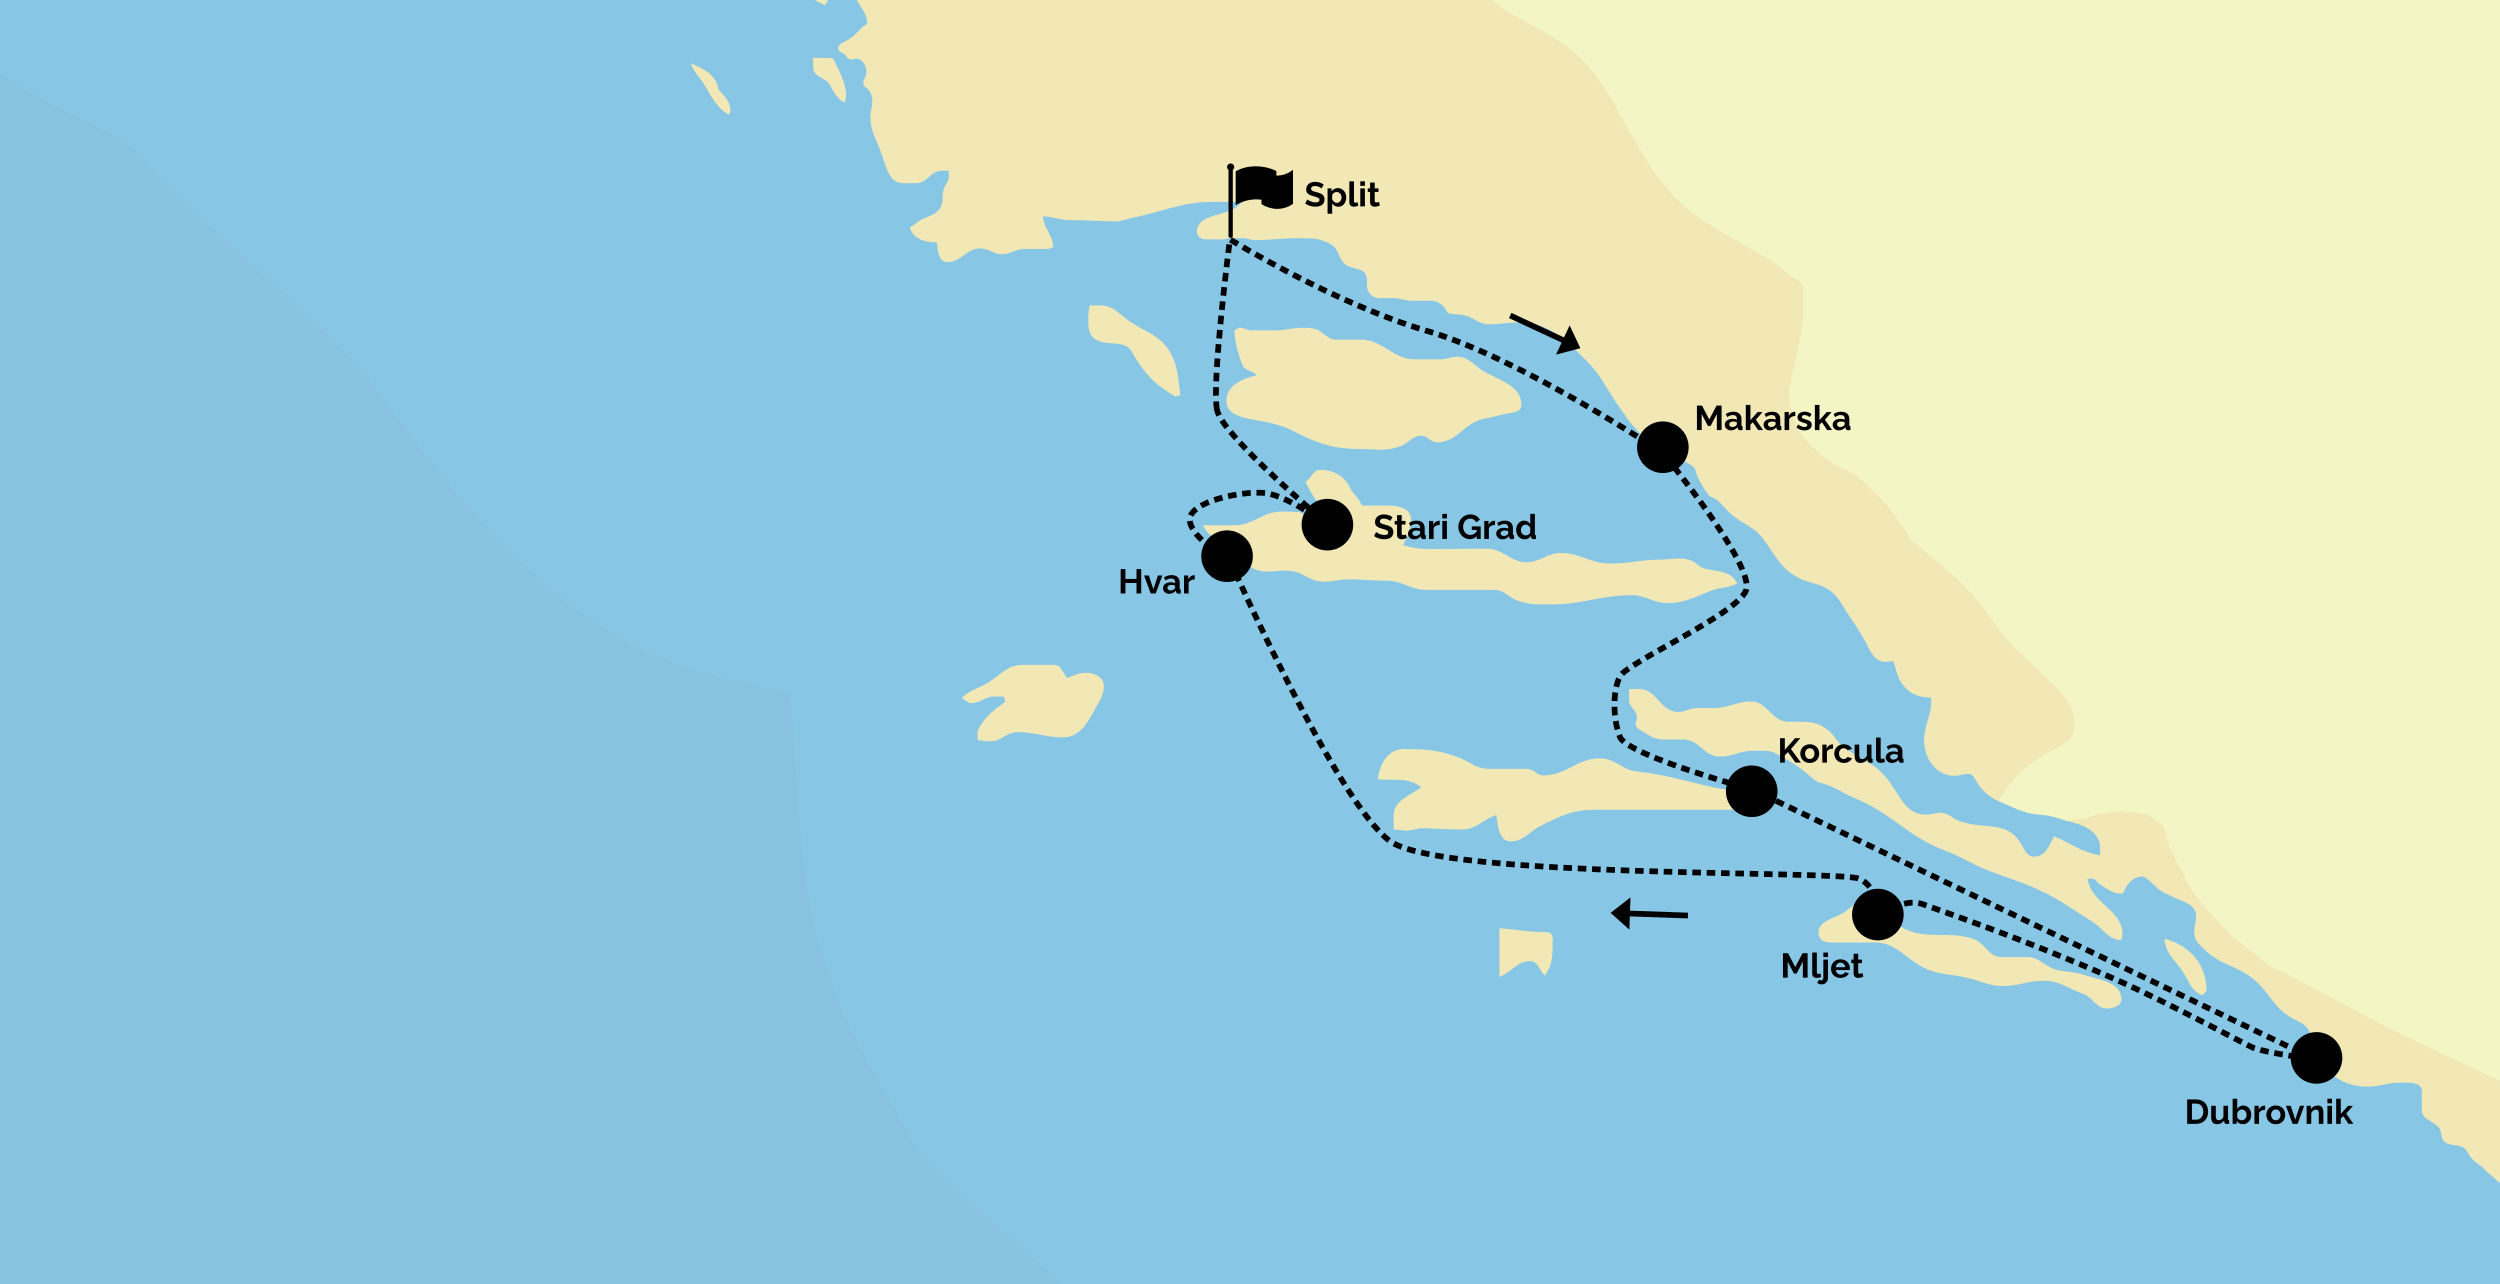<?xml version="1.0" encoding="utf-8"?>
<svg xmlns="http://www.w3.org/2000/svg" width="872" height="448" viewBox="0 0 872 448" fill="none">
<rect x="0" y="0" width="872" height="448" fill="#808080" stroke="none"/>
<g clip-path="url(#clip0)">
<rect width="872" height="448" fill="white"/>
<path d="M-388 -301H873V517H-388V-301Z" fill="#87C7E5"/>
<path opacity="0.3" d="M320.148 402.078C315.157 391.697 308.985 381.907 303.337 371.789C294.735 356.415 287.709 339.464 283.9 322.184C278.121 295.772 278.121 268.703 275.692 241.962C268.797 240.057 261.639 238.677 254.678 237.034C240.954 233.815 227.361 229.019 215.147 221.857C201.489 213.907 189.012 203.395 177.783 192.291C159.725 174.355 144.621 153.724 129.255 133.422C116.45 117.457 101.084 103.922 85.85 90.322C77.838 83.226 69.893 76.064 62.341 68.508C56.562 62.792 51.375 56.419 45.465 50.835C36.928 45.25 27.538 41.111 18.41 36.446C5.146 29.679 -8.25 21.006 -17.706 9.377C-21.778 4.318 -26.374 -1.07 -29.526 -6.917C-33.007 -13.422 -35.633 -20.452 -38.194 -27.416C-40.69 -34.118 -42.594 -41.017 -44.236 -47.981C-47.191 -60.268 -49.489 -72.685 -53.626 -84.577C-55.333 -87.994 -57.238 -91.345 -59.405 -94.564C-68.467 -105.011 -79.105 -114.012 -89.02 -123.67C-94.668 -129.123 -100.052 -134.839 -104.912 -141.015C-110.756 -148.44 -115.944 -156.258 -121.394 -163.88C-129.208 -173.144 -138.007 -181.422 -146.15 -190.292C-159.94 -205.272 -171.826 -221.698 -176.357 -242C-180.1 -258.819 -180.428 -275.376 -178.195 -292.327C-177.801 -295.218 -177.407 -298.109 -176.948 -301H-388V517H446.451C445.794 514.766 320.87 404.246 320.148 402.078Z" fill="#88B9D3"/>
<path d="M698.636 280.135C698.439 280.069 697.062 279.453 697.062 279.453L672.89 222.52L363.526 -130.202L319.023 -301H873V377.613L790.618 343.584L742.873 286.377L720.607 286.324C720.607 286.324 715.775 284.471 712.689 284.274C706.976 284.011 703.89 282.435 698.636 280.135Z" fill="#F3F5C4"/>
<path d="M539.73 325.141C533.163 325.141 529.551 324.221 522.985 323.761V340.778C527.319 339.07 529.092 335.259 533.754 335.259C536.512 335.259 536.84 338.347 538.81 340.318C541.765 336.31 541.568 332.5 541.568 327.441C541.568 326.258 540.846 325.141 539.73 325.141Z" fill="#F2E8B6"/>
<path d="M497.637 205.76H521.277C524.692 205.76 526.005 208.257 529.223 209.44C533.557 211.016 536.446 210.819 541.174 210.819C552.206 210.819 558.182 207.6 569.148 207.6C574.073 207.6 576.634 210.359 581.559 210.359C588.126 210.359 591.541 207.928 597.648 205.76C600.734 204.709 603.032 205.169 605.922 203.461C603.755 199.124 599.486 199.453 594.89 198.402C592.394 197.81 591.475 195.774 588.914 195.182C585.368 194.262 583.201 195.182 579.524 195.182C572.497 195.182 568.623 196.562 561.597 196.562C554.702 196.562 551.287 192.883 544.392 192.883C539.598 192.883 537.3 196.102 532.441 196.102C526.728 196.102 524.298 191.371 518.585 191.371C511.493 191.371 507.553 191.503 500.461 191.503C496.127 191.503 493.435 191.371 489.363 190.123C491.071 187.035 492.121 184.604 492.121 180.925C492.121 177.377 487.787 176.326 484.176 176.326H475.114C473.997 174.289 472.947 172.975 471.436 171.267C469.466 166.339 465.723 163.908 460.404 163.908C457.909 163.908 457.515 166.799 455.348 168.047C458.106 174.355 461.98 176.983 463.622 183.684L461.784 184.604L453.509 178.625C451.014 178.494 449.635 178.428 447.074 178.428C440.311 178.428 437.224 183.224 430.461 183.224H419.56C421.99 188.021 425.864 188.612 430.132 191.503C433.022 193.474 433.547 196.233 436.568 197.942C441.493 200.833 445.63 198.27 451.277 199.321C454.363 199.913 456.005 201.818 459.091 202.541C463.359 203.592 465.855 202.081 470.189 202.081C475.442 202.081 478.463 202.541 483.716 202.541C489.232 202.541 491.99 205.76 497.637 205.76Z" fill="#F2E8B6"/>
<path d="M427.768 139.861C427.768 144.592 433.284 145.708 437.881 146.497C443.397 147.548 446.746 148.074 451.671 150.636C459.814 154.907 465.461 156.615 474.589 156.615C479.973 156.615 483.322 157.535 488.379 155.695C491.334 154.644 492.516 152.016 495.733 152.016C498.032 152.016 498.951 154.315 501.249 154.315C508.341 154.315 510.771 147.285 517.797 146.037C520.884 145.446 522.985 144.789 526.071 144.197C528.041 143.869 530.668 143.54 530.668 141.438C530.668 134.868 524.101 133.028 518.257 129.94C514.383 127.903 512.61 124.421 508.144 124.421C505.977 124.421 504.73 125.341 502.497 125.341H493.566C485.621 125.341 482.469 118.442 474.523 118.442H465.592C463.163 118.442 461.258 115.551 459.026 114.763C457.45 114.566 456.53 114.303 454.889 114.303C451.474 114.303 449.635 114.894 446.155 115.223H436.633C435.057 115.223 434.007 114.303 432.365 114.303C431.577 114.303 431.249 115.091 430.526 115.223C430.855 119.953 431.643 122.779 433.284 127.181C434.072 129.349 436.83 129.152 438.341 130.86C433.022 132.174 427.768 134.473 427.768 139.861Z" fill="#F2E8B6"/>
<path d="M570.921 269.097C565.668 268.506 563.37 264.498 558.051 264.498C550.039 264.498 546.362 270.477 538.351 270.477C536.052 270.477 535.002 268.177 532.703 268.177H519.176C515.17 268.177 513.069 266.009 509.457 264.498C502.234 261.607 497.44 261.279 489.495 261.279C484.11 261.279 481.221 266.469 480.564 271.857C486.54 272.317 491.136 270.937 495.733 274.616C491.465 277.704 486.08 279.215 486.08 284.603V289.333C487.919 289.465 488.838 289.53 490.677 289.793L495.733 288.873C501.249 289.005 504.335 289.333 509.851 289.333C514.908 289.333 517.075 285.917 521.868 284.274C522.459 288.282 522.919 293.473 526.925 293.473C531.521 293.473 533.36 290.056 537.497 287.954C544.392 284.537 548.726 282.435 556.409 282.435H603.426C606.775 282.435 608.614 280.923 611.832 280.135L612.291 278.295C607.235 275.339 603.361 275.864 597.582 274.616C587.207 272.316 581.494 270.28 570.921 269.097Z" fill="#F2E8B6"/>
<path d="M833.705 358.78L795.749 338.807L792.203 337.296L778.413 326.389L769.745 317.257L764.952 311.212L759.37 301.028L756.612 295.246L754.708 288.413L749.258 284.077L740.064 282.895L731.331 284.077L727.785 285.457L720.607 286.324C726.583 287.507 732.513 289.925 732.513 295.969V298.334C725.749 297.218 722.663 294.261 716.424 291.699C714.717 295.115 713.404 298.794 709.529 298.794C706.64 298.794 706.049 295.838 704.473 293.538C702.043 289.925 698.957 288.742 694.623 288.282C690.289 287.756 687.794 287.822 683.591 286.442C680.833 285.523 679.717 283.486 676.827 283.486C674.857 283.486 673.741 284.143 671.771 284.143C667.109 284.143 664.482 281.252 662.052 277.244C658.703 271.857 656.471 268.703 651.02 265.549C647.868 263.709 645.898 262.724 643.009 260.49C640.711 258.716 640.12 256.942 637.953 254.971C634.998 252.343 632.24 251.752 628.234 251.752H623.769C617.99 251.752 616.545 244.656 610.767 244.656C605.71 244.656 603.018 246.955 597.962 246.955H592.117C589.425 246.955 587.98 248.335 585.288 248.335C579.181 248.335 577.868 240.32 571.827 240.32H568.215V244.262C568.215 246.758 570.973 247.678 570.973 250.175C570.973 251.095 570.513 251.555 570.513 252.474C570.513 254.051 572.089 254.577 573.468 255.431C575.898 256.942 577.343 257.928 580.166 257.928H587.192C592.643 257.928 594.416 263.907 599.866 263.907C604.463 263.907 606.827 261.87 611.423 261.87H615.692C618.121 261.87 619.435 262.79 621.47 263.907C626.067 266.403 628.497 268.243 632.502 271.725C634.21 273.236 635.917 273.105 638.018 274.025C641.761 275.602 643.666 277.047 647.409 278.624C660.345 284.011 665.401 291.83 678.6 296.758C684.116 298.794 686.94 300.963 692.39 303.196C699.351 306.087 703.619 306.941 710.514 310.095C718.329 313.643 722.203 316.731 729.558 321.33C733.563 323.827 735.139 327.638 739.867 327.966C740.064 327.309 740.327 326.783 740.327 325.995C740.327 317.125 729.623 315.483 728.179 306.613C728.704 306.547 729.032 306.416 729.558 306.416C731.134 306.416 731.462 307.993 732.775 308.715C735.336 310.227 736.912 311.672 739.867 311.672C741.049 311.672 740.984 310.095 741.706 309.175C743.216 307.139 744.661 305.759 747.222 305.759C748.667 305.759 750.965 308.518 752.081 309.438C754.642 311.606 754.511 311.146 757.532 312.658C761.34 314.563 766.003 315.286 766.003 319.556C766.003 321.724 765.346 322.973 765.346 325.207C765.346 328.229 767.316 329.543 769.483 331.777C774.802 336.573 779.858 336.77 785.571 341.172C791.678 345.969 792.794 351.422 799.558 355.167C802.316 356.678 804.877 357.401 805.731 360.423C806.978 364.891 806.519 368.373 809.868 371.658C814.858 376.651 819.127 379.017 826.022 379.017C830.29 379.017 832.654 377.637 836.922 377.637C840.206 377.637 844.737 377.308 844.737 380.593V387.164C844.737 390.383 848.283 390.777 850.45 393.077C851.566 394.194 851.303 395.508 851.829 396.953C852.748 399.647 855.769 399.056 858.461 399.91C860.037 400.436 860.497 401.684 861.416 403.129C863.189 405.823 865.028 405.873 867.063 408.37L873 413.605V377.613L833.705 358.78Z" fill="#F2E8B6"/>
<path d="M426.586 83.555L428.425 83.094H433.416C435.057 83.094 436.042 83.752 437.75 83.752C443.397 83.752 446.615 83.094 452.328 83.094C457.121 83.094 460.405 82.897 464.476 85.394C467.037 86.971 466.643 89.665 468.81 91.833C471.305 94.33 475.771 93.016 476.624 96.432C477.084 98.206 476.493 99.454 477.084 101.228C477.741 103.134 479.514 103.988 481.484 103.988H485.949C488.51 103.988 489.889 104.908 492.516 104.908H499.082C501.184 104.908 502.563 105.827 503.942 107.404C504.533 108.061 504.467 108.981 505.321 109.244C507.685 109.901 509.195 109.441 511.493 110.164C514.58 111.215 516.156 113.12 519.439 113.12C523.445 113.12 525.743 112.463 529.749 112.463C540.387 112.463 545.903 118.442 553.52 125.998C558.314 130.794 559.758 134.605 563.633 140.255C567.376 145.709 569.411 148.994 574.402 153.33C579.918 158.126 584.58 158.521 590.49 162.725C591.475 163.382 591.41 164.565 591.869 165.682C593.117 168.639 594.364 170.478 596.203 173.041C600.077 174.289 601.062 177.114 604.214 179.677C608.286 183.027 611.897 183.75 614.984 187.955C619.252 193.605 620.828 198.139 627.132 201.49C630.744 203.395 633.436 203.198 636.982 205.169C640.988 207.337 641.973 210.359 644.534 214.105C647.029 217.85 648.605 219.952 650.706 223.96C652.479 227.376 653.858 230.859 657.667 230.859C658.718 230.859 659.309 230.596 660.359 230.661C661.607 233.881 661.607 236.246 663.774 238.94C666.335 242.159 669.29 243.276 673.427 243.276C673.427 243.67 673.624 243.868 673.624 244.262C673.624 249.846 671.129 252.737 671.129 258.322C671.129 264.629 675.397 270.608 681.701 270.608C683.605 270.608 684.656 269.951 686.495 269.951C688.53 269.951 688.99 272.251 690.172 273.828C692.142 276.522 694.107 278.073 697.062 279.453C700.936 272.883 704.29 269.36 710.332 264.892C715.848 260.884 723.662 259.833 723.662 252.934C723.662 244.196 717.489 240.32 711.251 234.078C705.144 227.968 700.941 225.142 696.082 217.981C686.889 204.578 679.337 198.73 666.729 188.612C661.082 179.085 656.748 173.829 648.342 166.602C645.387 164.105 642.498 163.711 639.149 161.543C629.627 155.235 623.98 147.745 623.98 136.313L629.036 112.003V100.9C629.036 98.469 626.869 97.68 624.899 96.432C621.813 94.395 620.303 92.293 617.085 90.453C609.074 85.723 604.214 83.357 596.466 78.495C581.428 69.231 576.044 59.113 567.113 43.608C562.319 35.329 560.087 30.073 553.783 22.977C543.342 11.151 532.901 9.771 520.293 0.047C510.574 -7.509 506.765 -13.947 500.133 -24.263C495.996 -30.702 495.208 -35.301 490.48 -41.28C480.63 -53.697 471.108 -56.457 460.667 -68.349C455.611 -74.196 451.146 -75.839 445.039 -80.307C442.543 -82.146 441.624 -84.577 438.603 -85.826C422.646 -92.593 423.369 -108.296 409.71 -118.874C404.785 -122.685 401.568 -125.181 395.461 -126.232C387.318 -127.612 377.074 -129.189 377.074 -137.599C377.074 -142.527 376.746 -145.155 377.534 -150.082V-154.353C377.534 -162.828 382.13 -167.296 382.13 -175.837C382.13 -189.963 374.644 -196.599 370.639 -210.265C369.128 -215.653 369.588 -219.135 367.881 -224.523C366.83 -227.611 364.335 -228.531 362.824 -231.421C358.687 -239.437 358.359 -245.088 356.849 -253.892C355.929 -259.608 353.434 -262.499 350.873 -267.689C347.327 -274.916 346.276 -279.713 342.599 -286.94C340.169 -291.67 339.972 -296.007 335.244 -298.438C329.86 -301.197 325.591 -299.357 319.616 -300.737L319.023 -301H82.494C82.822 -299.555 82.297 -299.555 82.888 -297.978C84.07 -294.627 86.04 -293.379 88.141 -290.619C90.045 -288.122 90.571 -286.348 92.475 -283.983C96.875 -278.53 100.027 -276.033 103.967 -270.186C105.083 -268.543 104.952 -266.704 106.725 -265.849C108.695 -264.864 110.271 -265.915 112.241 -264.93C113.357 -264.404 113.029 -263.09 113.62 -261.973C114.736 -259.805 115.393 -258.622 116.378 -256.454C119.792 -249.095 123.076 -245.613 127.147 -238.517C127.147 -234.641 129.051 -232.604 131.021 -229.319C132.794 -226.362 133.385 -224.457 135.158 -221.5C137.588 -217.624 138.704 -214.996 142.053 -211.842C143.367 -210.66 144.943 -211.317 146.65 -210.725C147.898 -210.265 148.029 -209.017 148.489 -207.769C150.065 -203.695 153.611 -202.841 155.843 -199.03C158.076 -195.22 158.798 -192.592 162.016 -189.635C163.329 -188.452 163.789 -187.204 165.234 -186.218C167.138 -184.839 169.108 -185.43 171.209 -184.379C172.851 -183.59 172.654 -181.291 174.427 -180.699C175.675 -180.305 176.594 -180.24 177.973 -180.24C181.453 -180.24 183.358 -181.356 186.838 -181.356H192.485C193.996 -181.356 194.39 -179.911 195.506 -179.057C197.804 -177.349 198.264 -175.443 200.562 -173.801C203.452 -171.764 205.553 -170.647 206.998 -167.362C208.114 -164.865 208.114 -163.223 209.493 -160.923C211.726 -157.112 215.928 -158.426 220.262 -157.967C223.283 -157.638 224.268 -154.879 225.319 -151.988C225.647 -150.936 226.435 -150.411 226.435 -149.294V-147.191C224.005 -146.6 220.722 -146.929 220.722 -144.432C220.722 -143.184 221.838 -142.658 222.561 -141.672C224.99 -138.519 228.405 -138.256 230.112 -134.774C231.885 -131.16 231.688 -128.532 231.688 -124.458C231.688 -121.962 228.208 -122.422 225.712 -122.159C225.056 -125.575 225.515 -128.466 222.758 -130.437C220.788 -127.809 218.227 -127.021 214.878 -127.021H212.382C212.317 -128.006 212.185 -128.532 212.185 -129.518C212.185 -134.051 215.534 -136.088 215.534 -140.621V-147.914C210.938 -147.914 208.311 -149.228 204.174 -151.134C200.234 -152.973 198.527 -156.39 194.061 -156.39C192.354 -156.39 191.435 -155.47 189.727 -155.47C186.313 -155.47 185.393 -158.492 182.832 -160.726C178.564 -164.537 174.821 -165.982 172.063 -171.041C169.896 -175.049 166.875 -176.232 163.132 -178.86C160.112 -180.962 158.798 -182.999 155.121 -183.919L154.924 -182.999C158.667 -178.794 160.243 -175.772 162.016 -170.384C160.177 -169.661 158.601 -168.479 158.601 -166.508C158.601 -165.128 159.915 -164.734 160.44 -163.551C162.016 -160.2 161.556 -157.901 161.556 -154.287C161.556 -152.71 161.031 -150.936 159.521 -150.936C157.682 -150.936 157.879 -153.433 156.763 -154.813C155.384 -156.652 153.873 -157.178 151.969 -158.492C148.817 -160.66 147.175 -162.828 143.367 -163.091C143.695 -158.492 143.17 -155.995 143.367 -151.396H141.265C139.164 -151.396 138.507 -153.367 137.325 -155.076C135.421 -157.704 133.714 -159.872 130.43 -159.872C129.708 -159.872 129.051 -159.215 129.051 -158.492C129.051 -156.455 130.89 -155.733 131.547 -153.893C132.138 -152.316 132.138 -150.936 133.385 -149.754C134.305 -148.965 135.224 -148.243 135.224 -146.994C135.224 -145.352 134.567 -144.432 134.567 -142.724C134.567 -136.81 138.376 -133.985 142.579 -129.78C145.534 -126.824 146.584 -124.59 149.933 -121.962C157.551 -116.049 161.031 -111.515 165.759 -103.105C171.538 -92.79 173.639 -85.3 183.226 -78.336C187.035 -75.576 187.56 -72.685 191.96 -70.517C194.915 -66.641 195.637 -63.75 198.855 -59.939C200.956 -57.442 203.058 -56.917 205.75 -55.143C209.493 -52.646 210.609 -50.018 213.761 -46.864C216.06 -44.565 217.898 -43.842 220.394 -41.805C223.349 -39.506 225.45 -38.914 228.864 -37.206C232.673 -35.301 234.315 -33.33 238.255 -31.95C245.478 -29.322 252.11 -28.862 255 -21.832C250.731 -21.175 244.69 -22.423 244.69 -18.152C244.69 -15.919 248.039 -16.707 250.206 -16.313C253.621 -15.656 256.05 -14.604 258.02 -11.714C260.122 -8.626 262.223 -7.18 265.572 -5.538C267.87 -4.421 268.79 -2.318 271.351 -2.318H277.195C281.595 -2.318 283.762 0.178 287.833 1.821C290.328 -2.515 290.788 -5.669 290.788 -10.662C290.788 -17.035 289.146 -20.846 294.006 -12.174C294.859 -10.597 295.582 -8.823 297.42 -8.757C297.42 -5.735 297.552 -3.829 298.537 -0.939C299.784 2.609 302.411 4.252 302.411 7.997C302.411 8.785 301.295 8.851 300.835 9.377C298.799 11.414 297.814 12.793 295.319 14.173C294.006 14.83 292.364 15.356 292.364 16.933C292.364 18.115 293.743 18.247 294.662 18.969C295.253 19.429 295.319 20.218 296.041 20.546C297.42 21.203 298.668 19.955 299.916 20.743C301.557 21.86 302.214 23.306 302.214 25.342C302.214 26.854 301.098 27.511 301.098 29.022C301.098 30.27 302.477 30.599 303.133 31.518C304.053 32.767 304.25 33.949 304.25 35.526C304.25 37.563 303.593 38.68 303.593 40.717C303.593 45.973 305.76 48.667 307.467 53.594C309.109 58.325 310.094 63.91 315.085 63.91H319.55C323.424 63.91 324.541 59.573 328.415 59.573H330.91V61.676C330.91 63.252 329.86 64.041 329.334 65.552C328.218 68.377 329.531 70.874 327.496 73.108C325.723 75.145 323.95 75.342 321.52 76.524C319.813 77.379 319.222 78.364 317.383 79.284C318.368 83.357 322.571 84.54 326.773 84.54C327.036 87.562 327.43 91.439 330.451 91.439C335.244 91.439 337.083 86.642 341.942 86.642C344.963 86.642 346.473 88.679 349.494 88.679C352.646 88.679 354.222 86.84 357.374 86.84H365.517C366.305 86.84 366.633 86.38 367.421 86.183C367.158 81.781 364.072 79.809 363.744 75.407C367.487 75.605 369.457 76.787 373.2 76.787C379.766 76.787 383.509 77.181 390.141 77.247C393.293 76.327 395.198 75.933 398.416 75.21C408.069 72.911 413.387 70.414 423.237 70.414H433.284C430.526 73.568 427.506 74.028 423.435 75.21C420.48 76.13 417.459 77.576 417.459 80.729C417.459 82.306 418.903 83.489 420.479 83.489H426.586V83.555Z" fill="#F2E8B6"/>
<path d="M754.919 327.44C755.248 331.908 757.677 334.011 760.435 337.559C763.324 341.369 763.85 345.509 768.249 347.217C768.446 346.428 769.628 346.297 769.628 345.377C769.628 336.376 763.653 329.609 754.919 327.44Z" fill="#F2E8B6"/>
<path d="M726.026 339.792C722.48 338.676 719.919 339.201 716.373 337.953C712.695 336.573 710.988 333.814 707.114 333.814H698.183C693.455 333.814 692.47 328.755 688.005 327.375C678.943 324.615 672.179 327.966 663.708 323.696C660.753 322.184 660.819 319.228 658.652 316.797C656.616 314.497 654.318 313.577 652.217 311.278C648.999 313.709 647.029 315.286 643.943 317.717C640.265 320.608 634.29 320.673 634.29 325.535C634.29 327.506 636.128 328.755 638.098 328.755H653.924C661.016 328.755 663.905 333.551 670.078 337.033C675.791 340.252 680.19 339.53 686.626 341.172C691.222 342.289 693.849 343.932 698.577 343.932C704.224 343.932 707.179 342.092 712.827 342.092C718.474 342.092 721.298 344.72 726.617 346.691C730.163 347.94 731.082 351.75 734.891 351.75C737.189 351.75 739.947 350.83 739.947 348.531C739.75 342.223 732.001 341.764 726.026 339.792Z" fill="#F2E8B6"/>
<path d="M283.63 20.152V23.568C283.63 26.919 288.096 26.919 289.606 29.876C290.985 32.635 292.036 34.343 294.662 35.854C294.794 34.803 295.122 34.278 295.122 33.226C295.122 28.956 292.364 24.028 290.525 20.283L283.63 20.152Z" fill="#F2E8B6"/>
<path d="M378.847 234.669C376.22 234.669 374.578 235.589 372.214 236.509L369.456 232.37L368.077 231.91H356.717C351.201 231.91 348.903 235.589 344.241 238.348C340.892 240.32 338.265 240.648 335.507 243.408C336.623 244.196 337.477 245.247 338.922 245.247C342.008 245.247 343.518 242.948 346.605 242.948H350.151L350.61 244.787C346.342 247.875 343.387 250.043 340.957 254.905V258.125C342.665 258.256 343.715 258.585 345.423 258.585C349.297 258.585 351.07 255.365 354.944 255.365C361.117 255.365 364.597 257.205 370.77 257.205C376.483 257.205 379.175 252.474 381.802 247.547C383.378 244.59 385.019 242.751 385.019 239.268C385.085 236.246 381.867 234.669 378.847 234.669Z" fill="#F2E8B6"/>
<path d="M394.672 112.529C390.798 110.098 388.697 106.55 384.034 106.55H380.029C379.832 108.39 379.569 109.441 379.569 111.281C379.569 114.237 379.766 117.128 382.327 118.508C386.661 120.939 392.308 118.311 394.738 122.647C398.875 130.006 402.552 134.013 409.907 138.284L411.746 137.824C410.826 132.108 411.089 128.757 408.528 123.567C405.376 117.391 400.451 116.208 394.672 112.529Z" fill="#F2E8B6"/>
<path d="M241.013 22.123C241.932 25.211 243.902 26.591 245.609 29.482C248.367 33.949 249.746 37.431 254.343 40.059C254.343 39.403 254.803 39.008 254.803 38.351C254.803 35.723 252.504 33.161 250.666 31.321C249.812 26.131 245.675 24.028 241.013 22.123Z" fill="#F2E8B6"/>
<circle cx="580" cy="156" r="9" fill="black"/>
<path d="M598.834 150V144.41L596.654 148.57H595.729L593.543 144.41V150H591.891V141.48H593.666L596.186 146.326L598.729 141.48H600.492V150H598.834ZM601.611 148.143C601.611 147.533 601.861 147.041 602.361 146.666C602.861 146.287 603.512 146.098 604.312 146.098C604.914 146.098 605.418 146.182 605.824 146.35V146.016C605.824 145.613 605.705 145.305 605.467 145.09C605.232 144.875 604.883 144.768 604.418 144.768C604.082 144.768 603.762 144.826 603.457 144.943C603.152 145.057 602.818 145.234 602.455 145.477L601.934 144.422C602.773 143.875 603.658 143.602 604.588 143.602C605.486 143.602 606.184 143.826 606.68 144.275C607.18 144.725 607.43 145.365 607.43 146.197V148.201C607.43 148.373 607.459 148.496 607.518 148.57C607.576 148.641 607.676 148.682 607.816 148.693V150C607.547 150.055 607.318 150.082 607.131 150.082C606.822 150.082 606.582 150.016 606.41 149.883C606.242 149.746 606.139 149.564 606.1 149.338L606.064 149.016C605.795 149.363 605.455 149.635 605.045 149.83C604.639 150.021 604.223 150.117 603.797 150.117C603.168 150.117 602.646 149.93 602.232 149.555C601.818 149.18 601.611 148.709 601.611 148.143ZM605.525 148.465C605.725 148.266 605.824 148.082 605.824 147.914V147.275C605.414 147.107 604.994 147.023 604.564 147.023C604.143 147.023 603.799 147.115 603.533 147.299C603.268 147.479 603.135 147.715 603.135 148.008C603.135 148.262 603.236 148.482 603.439 148.67C603.643 148.854 603.914 148.945 604.254 148.945C604.492 148.945 604.725 148.902 604.951 148.816C605.182 148.727 605.373 148.609 605.525 148.465ZM613.23 150L611.396 147.287L610.541 148.131V150H608.936V141.24H610.541V146.543L613.072 143.725H614.777L612.439 146.391L614.947 150H613.23ZM615.135 148.143C615.135 147.533 615.385 147.041 615.885 146.666C616.385 146.287 617.035 146.098 617.836 146.098C618.438 146.098 618.941 146.182 619.348 146.35V146.016C619.348 145.613 619.229 145.305 618.99 145.09C618.756 144.875 618.406 144.768 617.941 144.768C617.605 144.768 617.285 144.826 616.98 144.943C616.676 145.057 616.342 145.234 615.979 145.477L615.457 144.422C616.297 143.875 617.182 143.602 618.111 143.602C619.01 143.602 619.707 143.826 620.203 144.275C620.703 144.725 620.953 145.365 620.953 146.197V148.201C620.953 148.373 620.982 148.496 621.041 148.57C621.1 148.641 621.199 148.682 621.34 148.693V150C621.07 150.055 620.842 150.082 620.654 150.082C620.346 150.082 620.105 150.016 619.934 149.883C619.766 149.746 619.662 149.564 619.623 149.338L619.588 149.016C619.318 149.363 618.979 149.635 618.568 149.83C618.162 150.021 617.746 150.117 617.32 150.117C616.691 150.117 616.17 149.93 615.756 149.555C615.342 149.18 615.135 148.709 615.135 148.143ZM619.049 148.465C619.248 148.266 619.348 148.082 619.348 147.914V147.275C618.938 147.107 618.518 147.023 618.088 147.023C617.666 147.023 617.322 147.115 617.057 147.299C616.791 147.479 616.658 147.715 616.658 148.008C616.658 148.262 616.76 148.482 616.963 148.67C617.166 148.854 617.438 148.945 617.777 148.945C618.016 148.945 618.248 148.902 618.475 148.816C618.705 148.727 618.896 148.609 619.049 148.465ZM626.203 145.102C625.703 145.109 625.262 145.207 624.879 145.395C624.5 145.582 624.229 145.85 624.064 146.197V150H622.459V143.713H623.936V145.055C624.158 144.629 624.441 144.289 624.785 144.035C625.133 143.781 625.498 143.646 625.881 143.631C626.049 143.631 626.156 143.635 626.203 143.643V145.102ZM629.414 150.117C628.871 150.117 628.355 150.027 627.867 149.848C627.379 149.668 626.963 149.41 626.619 149.074L627.193 148.031C627.943 148.625 628.664 148.922 629.355 148.922C629.672 148.922 629.922 148.865 630.105 148.752C630.293 148.635 630.387 148.467 630.387 148.248C630.387 148.197 630.381 148.152 630.369 148.113C630.361 148.07 630.342 148.031 630.311 147.996C630.283 147.957 630.258 147.924 630.234 147.896C630.211 147.869 630.17 147.842 630.111 147.814C630.053 147.783 630.004 147.76 629.965 147.744C629.926 147.725 629.863 147.701 629.777 147.674C629.691 147.643 629.623 147.621 629.572 147.609C629.525 147.594 629.445 147.57 629.332 147.539C629.219 147.504 629.131 147.477 629.068 147.457C628.76 147.359 628.506 147.271 628.307 147.193C628.111 147.115 627.92 147.023 627.732 146.918C627.545 146.812 627.4 146.701 627.299 146.584C627.197 146.467 627.115 146.328 627.053 146.168C626.994 146.008 626.965 145.824 626.965 145.617C626.965 145 627.197 144.508 627.662 144.141C628.127 143.773 628.744 143.59 629.514 143.59C630.455 143.59 631.242 143.887 631.875 144.48L631.225 145.5C630.6 145.02 630.004 144.779 629.438 144.779C629.156 144.779 628.924 144.83 628.74 144.932C628.557 145.033 628.465 145.199 628.465 145.43C628.465 145.637 628.547 145.791 628.711 145.893C628.875 145.99 629.174 146.1 629.607 146.221C629.955 146.322 630.23 146.41 630.434 146.484C630.637 146.555 630.846 146.645 631.061 146.754C631.279 146.863 631.443 146.979 631.553 147.1C631.666 147.217 631.758 147.361 631.828 147.533C631.898 147.705 631.934 147.904 631.934 148.131C631.934 148.748 631.705 149.234 631.248 149.59C630.795 149.941 630.184 150.117 629.414 150.117ZM637.324 150L635.49 147.287L634.635 148.131V150H633.029V141.24H634.635V146.543L637.166 143.725H638.871L636.533 146.391L639.041 150H637.324ZM639.229 148.143C639.229 147.533 639.479 147.041 639.979 146.666C640.479 146.287 641.129 146.098 641.93 146.098C642.531 146.098 643.035 146.182 643.441 146.35V146.016C643.441 145.613 643.322 145.305 643.084 145.09C642.85 144.875 642.5 144.768 642.035 144.768C641.699 144.768 641.379 144.826 641.074 144.943C640.77 145.057 640.436 145.234 640.072 145.477L639.551 144.422C640.391 143.875 641.275 143.602 642.205 143.602C643.104 143.602 643.801 143.826 644.297 144.275C644.797 144.725 645.047 145.365 645.047 146.197V148.201C645.047 148.373 645.076 148.496 645.135 148.57C645.193 148.641 645.293 148.682 645.434 148.693V150C645.164 150.055 644.936 150.082 644.748 150.082C644.439 150.082 644.199 150.016 644.027 149.883C643.859 149.746 643.756 149.564 643.717 149.338L643.682 149.016C643.412 149.363 643.072 149.635 642.662 149.83C642.256 150.021 641.84 150.117 641.414 150.117C640.785 150.117 640.264 149.93 639.85 149.555C639.436 149.18 639.229 148.709 639.229 148.143ZM643.143 148.465C643.342 148.266 643.441 148.082 643.441 147.914V147.275C643.031 147.107 642.611 147.023 642.182 147.023C641.76 147.023 641.416 147.115 641.15 147.299C640.885 147.479 640.752 147.715 640.752 148.008C640.752 148.262 640.854 148.482 641.057 148.67C641.26 148.854 641.531 148.945 641.871 148.945C642.109 148.945 642.342 148.902 642.568 148.816C642.799 148.727 642.99 148.609 643.143 148.465Z" fill="black"/>
<path fill-rule="evenodd" clip-rule="evenodd" d="M430 59.25C430.304 59.022 430.5 58.659 430.5 58.25C430.5 57.56 429.94 57 429.25 57C428.56 57 428 57.56 428 58.25C428 58.659 428.196 59.022 428.5 59.25V82.25C428.5 82.664 428.836 83 429.25 83C429.664 83 430 82.664 430 82.25V59.25ZM450.5 59.563C448.9 60.763 447 61.263 445.2 61.263V59.663L445 59.563C440.7 57.463 435.1 57.463 431.2 59.663L431 59.763V71.563L431.5 71.263C434.1 69.863 437.1 69.263 440 69.663V71.163L440.1 71.263C441.7 72.263 443.6 72.863 445.5 72.863C447.4 72.863 449.3 72.263 450.9 71.163L451 71.063V59.263L450.5 59.563Z" fill="black"/>
<path d="M460.965 65.713C460.82 65.553 460.516 65.373 460.051 65.174C459.586 64.971 459.127 64.869 458.674 64.869C458.229 64.869 457.891 64.953 457.66 65.121C457.43 65.285 457.314 65.522 457.314 65.83C457.314 65.916 457.322 65.996 457.338 66.07C457.357 66.141 457.391 66.207 457.438 66.269C457.488 66.332 457.537 66.387 457.584 66.434C457.635 66.481 457.709 66.527 457.807 66.574C457.908 66.621 457.998 66.662 458.076 66.697C458.154 66.728 458.268 66.768 458.416 66.814C458.568 66.857 458.697 66.894 458.803 66.926C458.908 66.953 459.061 66.992 459.26 67.043C459.623 67.137 459.934 67.231 460.191 67.324C460.453 67.414 460.703 67.529 460.941 67.67C461.184 67.807 461.377 67.961 461.521 68.133C461.666 68.301 461.781 68.506 461.867 68.748C461.953 68.986 461.996 69.258 461.996 69.562C461.996 70.004 461.91 70.393 461.738 70.728C461.57 71.061 461.336 71.324 461.035 71.519C460.738 71.715 460.406 71.859 460.039 71.953C459.672 72.047 459.271 72.094 458.838 72.094C458.201 72.094 457.568 71.998 456.939 71.807C456.314 71.611 455.756 71.34 455.264 70.992L455.996 69.562C456.199 69.766 456.584 69.99 457.15 70.236C457.721 70.482 458.291 70.606 458.861 70.606C459.311 70.606 459.65 70.531 459.881 70.383C460.115 70.231 460.232 70.014 460.232 69.732C460.232 69.557 460.191 69.408 460.109 69.287C460.031 69.162 459.879 69.047 459.652 68.941C459.43 68.836 459.234 68.756 459.066 68.701C458.898 68.647 458.613 68.564 458.211 68.455C458.184 68.447 458.162 68.441 458.146 68.438C458.131 68.434 458.111 68.428 458.088 68.42C458.064 68.412 458.043 68.406 458.023 68.402C457.598 68.281 457.242 68.158 456.957 68.033C456.672 67.904 456.424 67.75 456.213 67.57C456.002 67.391 455.848 67.182 455.75 66.943C455.656 66.701 455.609 66.418 455.609 66.094C455.609 65.531 455.75 65.045 456.031 64.635C456.312 64.225 456.684 63.92 457.145 63.721C457.609 63.522 458.135 63.422 458.721 63.422C459.775 63.422 460.768 63.736 461.697 64.365L460.965 65.713ZM464.662 70.898V74.555H463.057V65.713H464.463V66.791C464.701 66.416 465.006 66.125 465.377 65.918C465.748 65.707 466.166 65.602 466.631 65.602C467.182 65.602 467.684 65.748 468.137 66.041C468.59 66.334 468.941 66.728 469.191 67.225C469.445 67.717 469.572 68.256 469.572 68.842C469.572 69.447 469.455 70 469.221 70.5C468.986 71 468.658 71.394 468.236 71.684C467.814 71.973 467.344 72.117 466.824 72.117C466.344 72.117 465.916 72.01 465.541 71.795C465.17 71.58 464.877 71.281 464.662 70.898ZM467.926 68.842C467.926 68.314 467.76 67.871 467.428 67.512C467.096 67.152 466.682 66.973 466.186 66.973C465.873 66.973 465.566 67.074 465.266 67.277C464.969 67.477 464.768 67.727 464.662 68.027V69.504C464.807 69.863 465.029 70.162 465.33 70.4C465.631 70.635 465.949 70.752 466.285 70.752C466.758 70.752 467.148 70.562 467.457 70.184C467.77 69.805 467.926 69.357 467.926 68.842ZM470.65 63.24H472.256V69.984C472.256 70.262 472.301 70.453 472.391 70.559C472.48 70.664 472.615 70.717 472.795 70.717C473.053 70.717 473.305 70.66 473.551 70.547L473.768 71.772C473.557 71.869 473.309 71.947 473.023 72.006C472.738 72.064 472.475 72.094 472.232 72.094C471.732 72.094 471.344 71.959 471.066 71.689C470.789 71.42 470.65 71.039 470.65 70.547V63.24ZM474.471 64.834V63.24H476.076V64.834H474.471ZM474.471 72V65.713H476.076V72H474.471ZM481.297 71.678C480.656 71.963 480.064 72.106 479.521 72.106C479.291 72.106 479.08 72.076 478.889 72.018C478.697 71.959 478.525 71.871 478.373 71.754C478.221 71.633 478.102 71.471 478.016 71.268C477.93 71.064 477.887 70.828 477.887 70.559V66.949H477.061V65.713H477.887V63.674H479.498V65.713H480.816V66.949H479.498V70.019C479.51 70.43 479.709 70.635 480.096 70.635C480.322 70.635 480.615 70.559 480.975 70.406L481.297 71.678Z" fill="black"/>
<circle cx="611" cy="276" r="9" fill="black"/>
<path d="M620.891 266V257.492H622.543V261.535L626.117 257.48H627.945L624.682 261.26L628.15 266H626.275L623.621 262.326L622.543 263.457V266H620.891ZM627.951 262.865C627.951 262.428 628.029 262.012 628.186 261.617C628.342 261.223 628.559 260.877 628.836 260.58C629.113 260.279 629.461 260.041 629.879 259.865C630.301 259.689 630.76 259.602 631.256 259.602C631.916 259.602 632.498 259.754 633.002 260.059C633.51 260.359 633.893 260.756 634.15 261.248C634.412 261.736 634.543 262.275 634.543 262.865C634.543 263.299 634.467 263.713 634.314 264.107C634.162 264.498 633.947 264.844 633.67 265.145C633.396 265.441 633.051 265.678 632.633 265.854C632.215 266.029 631.756 266.117 631.256 266.117C630.854 266.117 630.477 266.061 630.125 265.947C629.773 265.83 629.467 265.67 629.205 265.467C628.943 265.264 628.717 265.027 628.525 264.758C628.334 264.484 628.189 264.188 628.092 263.867C627.998 263.543 627.951 263.209 627.951 262.865ZM631.256 264.752C631.721 264.752 632.109 264.572 632.422 264.213C632.738 263.854 632.896 263.4 632.896 262.854C632.896 262.311 632.738 261.861 632.422 261.506C632.109 261.15 631.721 260.973 631.256 260.973C630.791 260.973 630.4 261.152 630.084 261.512C629.768 261.871 629.609 262.322 629.609 262.865C629.609 263.412 629.766 263.863 630.078 264.219C630.395 264.574 630.787 264.752 631.256 264.752ZM639.371 261.102C638.871 261.109 638.43 261.207 638.047 261.395C637.668 261.582 637.396 261.85 637.232 262.197V266H635.627V259.713H637.104V261.055C637.326 260.629 637.609 260.289 637.953 260.035C638.301 259.781 638.666 259.646 639.049 259.631C639.217 259.631 639.324 259.635 639.371 259.643V261.102ZM643.115 266.117C642.619 266.117 642.16 266.029 641.738 265.854C641.316 265.674 640.965 265.436 640.684 265.139C640.402 264.838 640.182 264.49 640.021 264.096C639.865 263.701 639.787 263.287 639.787 262.854C639.787 262.264 639.918 261.725 640.18 261.236C640.445 260.748 640.832 260.354 641.34 260.053C641.852 259.752 642.439 259.602 643.104 259.602C643.768 259.602 644.346 259.746 644.838 260.035C645.33 260.324 645.699 260.717 645.945 261.213L644.375 261.693C644.242 261.467 644.062 261.291 643.836 261.166C643.609 261.037 643.361 260.973 643.092 260.973C642.623 260.973 642.23 261.148 641.914 261.5C641.602 261.852 641.445 262.303 641.445 262.854C641.445 263.396 641.605 263.85 641.926 264.213C642.246 264.572 642.635 264.752 643.092 264.752C643.377 264.752 643.641 264.682 643.883 264.541C644.129 264.4 644.301 264.223 644.398 264.008L645.969 264.488C645.746 264.977 645.383 265.371 644.879 265.672C644.375 265.969 643.787 266.117 643.115 266.117ZM646.9 263.65V259.713H648.506V263.299C648.506 264.268 648.854 264.752 649.549 264.752C649.873 264.752 650.18 264.654 650.469 264.459C650.758 264.264 650.992 263.98 651.172 263.609V259.713H652.777V264.201C652.777 264.373 652.807 264.496 652.865 264.57C652.924 264.641 653.023 264.682 653.164 264.693V266C652.906 266.047 652.674 266.07 652.467 266.07C652.178 266.07 651.941 266.006 651.758 265.877C651.578 265.744 651.475 265.561 651.447 265.326L651.412 264.822C651.135 265.248 650.777 265.57 650.34 265.789C649.902 266.008 649.416 266.117 648.881 266.117C648.232 266.117 647.74 265.908 647.404 265.49C647.068 265.072 646.9 264.459 646.9 263.65ZM654.365 257.24H655.971V263.984C655.971 264.262 656.016 264.453 656.105 264.559C656.195 264.664 656.33 264.717 656.51 264.717C656.768 264.717 657.02 264.66 657.266 264.547L657.482 265.771C657.271 265.869 657.023 265.947 656.738 266.006C656.453 266.064 656.189 266.094 655.947 266.094C655.447 266.094 655.059 265.959 654.781 265.689C654.504 265.42 654.365 265.039 654.365 264.547V257.24ZM657.752 264.143C657.752 263.533 658.002 263.041 658.502 262.666C659.002 262.287 659.652 262.098 660.453 262.098C661.055 262.098 661.559 262.182 661.965 262.35V262.016C661.965 261.613 661.846 261.305 661.607 261.09C661.373 260.875 661.023 260.768 660.559 260.768C660.223 260.768 659.902 260.826 659.598 260.943C659.293 261.057 658.959 261.234 658.596 261.477L658.074 260.422C658.914 259.875 659.799 259.602 660.729 259.602C661.627 259.602 662.324 259.826 662.82 260.275C663.32 260.725 663.57 261.365 663.57 262.197V264.201C663.57 264.373 663.6 264.496 663.658 264.57C663.717 264.641 663.816 264.682 663.957 264.693V266C663.688 266.055 663.459 266.082 663.271 266.082C662.963 266.082 662.723 266.016 662.551 265.883C662.383 265.746 662.279 265.564 662.24 265.338L662.205 265.016C661.936 265.363 661.596 265.635 661.186 265.83C660.779 266.021 660.363 266.117 659.938 266.117C659.309 266.117 658.787 265.93 658.373 265.555C657.959 265.18 657.752 264.709 657.752 264.143ZM661.666 264.465C661.865 264.266 661.965 264.082 661.965 263.914V263.275C661.555 263.107 661.135 263.023 660.705 263.023C660.283 263.023 659.939 263.115 659.674 263.299C659.408 263.479 659.275 263.715 659.275 264.008C659.275 264.262 659.377 264.482 659.58 264.67C659.783 264.854 660.055 264.945 660.395 264.945C660.633 264.945 660.865 264.902 661.092 264.816C661.322 264.727 661.514 264.609 661.666 264.465Z" fill="black"/>
<circle cx="463" cy="183" r="9" fill="black"/>
<path d="M484.965 181.713C484.82 181.553 484.516 181.373 484.051 181.174C483.586 180.971 483.127 180.869 482.674 180.869C482.229 180.869 481.891 180.953 481.66 181.121C481.43 181.285 481.314 181.521 481.314 181.83C481.314 181.916 481.322 181.996 481.338 182.07C481.357 182.141 481.391 182.207 481.438 182.27C481.488 182.332 481.537 182.387 481.584 182.434C481.635 182.48 481.709 182.527 481.807 182.574C481.908 182.621 481.998 182.662 482.076 182.697C482.154 182.729 482.268 182.768 482.416 182.814C482.568 182.857 482.697 182.895 482.803 182.926C482.908 182.953 483.061 182.992 483.26 183.043C483.623 183.137 483.934 183.23 484.191 183.324C484.453 183.414 484.703 183.529 484.941 183.67C485.184 183.807 485.377 183.961 485.521 184.133C485.666 184.301 485.781 184.506 485.867 184.748C485.953 184.986 485.996 185.258 485.996 185.562C485.996 186.004 485.91 186.393 485.738 186.729C485.57 187.061 485.336 187.324 485.035 187.52C484.738 187.715 484.406 187.859 484.039 187.953C483.672 188.047 483.271 188.094 482.838 188.094C482.201 188.094 481.568 187.998 480.939 187.807C480.314 187.611 479.756 187.34 479.264 186.992L479.996 185.562C480.199 185.766 480.584 185.99 481.15 186.236C481.721 186.482 482.291 186.605 482.861 186.605C483.311 186.605 483.65 186.531 483.881 186.383C484.115 186.23 484.232 186.014 484.232 185.732C484.232 185.557 484.191 185.408 484.109 185.287C484.031 185.162 483.879 185.047 483.652 184.941C483.43 184.836 483.234 184.756 483.066 184.701C482.898 184.646 482.613 184.564 482.211 184.455C482.184 184.447 482.162 184.441 482.146 184.438C482.131 184.434 482.111 184.428 482.088 184.42C482.064 184.412 482.043 184.406 482.023 184.402C481.598 184.281 481.242 184.158 480.957 184.033C480.672 183.904 480.424 183.75 480.213 183.57C480.002 183.391 479.848 183.182 479.75 182.943C479.656 182.701 479.609 182.418 479.609 182.094C479.609 181.531 479.75 181.045 480.031 180.635C480.312 180.225 480.684 179.92 481.145 179.721C481.609 179.521 482.135 179.422 482.721 179.422C483.775 179.422 484.768 179.736 485.697 180.365L484.965 181.713ZM490.707 187.678C490.066 187.963 489.475 188.105 488.932 188.105C488.701 188.105 488.49 188.076 488.299 188.018C488.107 187.959 487.936 187.871 487.783 187.754C487.631 187.633 487.512 187.471 487.426 187.268C487.34 187.064 487.297 186.828 487.297 186.559V182.949H486.471V181.713H487.297V179.674H488.908V181.713H490.227V182.949H488.908V186.02C488.92 186.43 489.119 186.635 489.506 186.635C489.732 186.635 490.025 186.559 490.385 186.406L490.707 187.678ZM491.111 186.143C491.111 185.533 491.361 185.041 491.861 184.666C492.361 184.287 493.012 184.098 493.812 184.098C494.414 184.098 494.918 184.182 495.324 184.35V184.016C495.324 183.613 495.205 183.305 494.967 183.09C494.732 182.875 494.383 182.768 493.918 182.768C493.582 182.768 493.262 182.826 492.957 182.943C492.652 183.057 492.318 183.234 491.955 183.477L491.434 182.422C492.273 181.875 493.158 181.602 494.088 181.602C494.986 181.602 495.684 181.826 496.18 182.275C496.68 182.725 496.93 183.365 496.93 184.197V186.201C496.93 186.373 496.959 186.496 497.018 186.57C497.076 186.641 497.176 186.682 497.316 186.693V188C497.047 188.055 496.818 188.082 496.631 188.082C496.322 188.082 496.082 188.016 495.91 187.883C495.742 187.746 495.639 187.564 495.6 187.338L495.564 187.016C495.295 187.363 494.955 187.635 494.545 187.83C494.139 188.021 493.723 188.117 493.297 188.117C492.668 188.117 492.146 187.93 491.732 187.555C491.318 187.18 491.111 186.709 491.111 186.143ZM495.025 186.465C495.225 186.266 495.324 186.082 495.324 185.914V185.275C494.914 185.107 494.494 185.023 494.064 185.023C493.643 185.023 493.299 185.115 493.033 185.299C492.768 185.479 492.635 185.715 492.635 186.008C492.635 186.262 492.736 186.482 492.939 186.67C493.143 186.854 493.414 186.945 493.754 186.945C493.992 186.945 494.225 186.902 494.451 186.816C494.682 186.727 494.873 186.609 495.025 186.465ZM502.18 183.102C501.68 183.109 501.238 183.207 500.855 183.395C500.477 183.582 500.205 183.85 500.041 184.197V188H498.436V181.713H499.912V183.055C500.135 182.629 500.418 182.289 500.762 182.035C501.109 181.781 501.475 181.646 501.857 181.631C502.025 181.631 502.133 181.635 502.18 181.643V183.102ZM503.076 180.834V179.24H504.682V180.834H503.076ZM503.076 188V181.713H504.682V188H503.076ZM513.371 183.617H516.459V188H515.088V187.027C514.4 187.715 513.609 188.059 512.715 188.059C511.977 188.059 511.297 187.867 510.676 187.484C510.059 187.102 509.57 186.576 509.211 185.908C508.852 185.236 508.672 184.498 508.672 183.693C508.672 183.119 508.777 182.57 508.988 182.047C509.203 181.523 509.492 181.07 509.855 180.688C510.223 180.301 510.664 179.994 511.18 179.768C511.695 179.537 512.242 179.422 512.82 179.422C513.602 179.422 514.281 179.588 514.859 179.92C515.441 180.248 515.879 180.701 516.172 181.279L514.936 182.193C514.721 181.779 514.42 181.459 514.033 181.232C513.646 181.002 513.223 180.887 512.762 180.887C512.289 180.887 511.865 181.018 511.49 181.279C511.119 181.541 510.834 181.889 510.635 182.322C510.436 182.756 510.336 183.229 510.336 183.74C510.336 184.549 510.574 185.227 511.051 185.773C511.531 186.32 512.133 186.594 512.855 186.594C513.68 186.594 514.424 186.203 515.088 185.422V184.83H513.371V183.617ZM521.457 183.102C520.957 183.109 520.516 183.207 520.133 183.395C519.754 183.582 519.482 183.85 519.318 184.197V188H517.713V181.713H519.189V183.055C519.412 182.629 519.695 182.289 520.039 182.035C520.387 181.781 520.752 181.646 521.135 181.631C521.303 181.631 521.41 181.635 521.457 181.643V183.102ZM521.885 186.143C521.885 185.533 522.135 185.041 522.635 184.666C523.135 184.287 523.785 184.098 524.586 184.098C525.188 184.098 525.691 184.182 526.098 184.35V184.016C526.098 183.613 525.979 183.305 525.74 183.09C525.506 182.875 525.156 182.768 524.691 182.768C524.355 182.768 524.035 182.826 523.73 182.943C523.426 183.057 523.092 183.234 522.729 183.477L522.207 182.422C523.047 181.875 523.932 181.602 524.861 181.602C525.76 181.602 526.457 181.826 526.953 182.275C527.453 182.725 527.703 183.365 527.703 184.197V186.201C527.703 186.373 527.732 186.496 527.791 186.57C527.85 186.641 527.949 186.682 528.09 186.693V188C527.82 188.055 527.592 188.082 527.404 188.082C527.096 188.082 526.855 188.016 526.684 187.883C526.516 187.746 526.412 187.564 526.373 187.338L526.338 187.016C526.068 187.363 525.729 187.635 525.318 187.83C524.912 188.021 524.496 188.117 524.07 188.117C523.441 188.117 522.92 187.93 522.506 187.555C522.092 187.18 521.885 186.709 521.885 186.143ZM525.799 186.465C525.998 186.266 526.098 186.082 526.098 185.914V185.275C525.688 185.107 525.268 185.023 524.838 185.023C524.416 185.023 524.072 185.115 523.807 185.299C523.541 185.479 523.408 185.715 523.408 186.008C523.408 186.262 523.51 186.482 523.713 186.67C523.916 186.854 524.188 186.945 524.527 186.945C524.766 186.945 524.998 186.902 525.225 186.816C525.455 186.727 525.646 186.609 525.799 186.465ZM528.822 184.854C528.822 184.256 528.941 183.709 529.18 183.213C529.418 182.717 529.752 182.324 530.182 182.035C530.615 181.746 531.1 181.602 531.635 181.602C532.084 181.602 532.494 181.713 532.865 181.936C533.24 182.154 533.537 182.447 533.756 182.814V179.24H535.367V186.201C535.367 186.373 535.395 186.496 535.449 186.57C535.504 186.641 535.6 186.682 535.736 186.693V188C535.459 188.055 535.23 188.082 535.051 188.082C534.766 188.082 534.527 188.012 534.336 187.871C534.148 187.727 534.043 187.537 534.02 187.303L533.996 186.91C533.77 187.297 533.459 187.596 533.064 187.807C532.67 188.014 532.252 188.117 531.811 188.117C531.24 188.117 530.727 187.973 530.27 187.684C529.812 187.395 529.457 187.002 529.203 186.506C528.949 186.006 528.822 185.455 528.822 184.854ZM533.756 185.697V184.197C533.623 183.85 533.4 183.559 533.088 183.324C532.779 183.09 532.463 182.973 532.139 182.973C531.666 182.973 531.273 183.164 530.961 183.547C530.648 183.926 530.492 184.375 530.492 184.895C530.492 185.418 530.656 185.859 530.984 186.219C531.316 186.574 531.732 186.752 532.232 186.752C532.545 186.752 532.85 186.652 533.146 186.453C533.447 186.25 533.65 185.998 533.756 185.697Z" fill="black"/>
<path d="M762.891 392V383.48H765.984C766.66 383.48 767.268 383.592 767.807 383.814C768.35 384.033 768.791 384.338 769.131 384.729C769.475 385.115 769.736 385.564 769.916 386.076C770.096 386.584 770.186 387.135 770.186 387.729C770.186 389.021 769.803 390.057 769.037 390.834C768.275 391.611 767.258 392 765.984 392H762.891ZM765.984 384.934H764.543V390.547H765.984C766.777 390.547 767.396 390.285 767.842 389.762C768.291 389.234 768.516 388.557 768.516 387.729C768.516 386.889 768.291 386.213 767.842 385.701C767.393 385.189 766.773 384.934 765.984 384.934ZM771.264 389.65V385.713H772.869V389.299C772.869 390.268 773.217 390.752 773.912 390.752C774.236 390.752 774.543 390.654 774.832 390.459C775.121 390.264 775.355 389.98 775.535 389.609V385.713H777.141V390.201C777.141 390.373 777.17 390.496 777.229 390.57C777.287 390.641 777.387 390.682 777.527 390.693V392C777.27 392.047 777.037 392.07 776.83 392.07C776.541 392.07 776.305 392.006 776.121 391.877C775.941 391.744 775.838 391.561 775.811 391.326L775.775 390.822C775.498 391.248 775.141 391.57 774.703 391.789C774.266 392.008 773.779 392.117 773.244 392.117C772.596 392.117 772.104 391.908 771.768 391.49C771.432 391.072 771.264 390.459 771.264 389.65ZM780.146 390.91V392H778.74V383.24H780.346V386.814C780.572 386.428 780.869 386.129 781.236 385.918C781.607 385.707 782.031 385.602 782.508 385.602C783.039 385.602 783.516 385.752 783.938 386.053C784.363 386.354 784.689 386.754 784.916 387.254C785.143 387.75 785.256 388.293 785.256 388.883C785.256 389.48 785.129 390.027 784.875 390.523C784.621 391.016 784.268 391.404 783.814 391.689C783.365 391.975 782.865 392.117 782.314 392.117C781.842 392.117 781.416 392.012 781.037 391.801C780.662 391.586 780.365 391.289 780.146 390.91ZM783.609 388.895C783.609 388.371 783.453 387.92 783.141 387.541C782.828 387.162 782.438 386.973 781.969 386.973C781.625 386.973 781.307 387.088 781.014 387.318C780.725 387.549 780.502 387.842 780.346 388.197V389.697C780.451 390.006 780.652 390.26 780.949 390.459C781.246 390.654 781.553 390.752 781.869 390.752C782.373 390.752 782.789 390.572 783.117 390.213C783.445 389.85 783.609 389.41 783.609 388.895ZM790.09 387.102C789.59 387.109 789.148 387.207 788.766 387.395C788.387 387.582 788.115 387.85 787.951 388.197V392H786.346V385.713H787.822V387.055C788.045 386.629 788.328 386.289 788.672 386.035C789.02 385.781 789.385 385.646 789.768 385.631C789.936 385.631 790.043 385.635 790.09 385.643V387.102ZM790.506 388.865C790.506 388.428 790.584 388.012 790.74 387.617C790.896 387.223 791.113 386.877 791.391 386.58C791.668 386.279 792.016 386.041 792.434 385.865C792.855 385.689 793.314 385.602 793.811 385.602C794.471 385.602 795.053 385.754 795.557 386.059C796.064 386.359 796.447 386.756 796.705 387.248C796.967 387.736 797.098 388.275 797.098 388.865C797.098 389.299 797.021 389.713 796.869 390.107C796.717 390.498 796.502 390.844 796.225 391.145C795.951 391.441 795.605 391.678 795.188 391.854C794.77 392.029 794.311 392.117 793.811 392.117C793.408 392.117 793.031 392.061 792.68 391.947C792.328 391.83 792.021 391.67 791.76 391.467C791.498 391.264 791.271 391.027 791.08 390.758C790.889 390.484 790.744 390.188 790.646 389.867C790.553 389.543 790.506 389.209 790.506 388.865ZM793.811 390.752C794.275 390.752 794.664 390.572 794.977 390.213C795.293 389.854 795.451 389.4 795.451 388.854C795.451 388.311 795.293 387.861 794.977 387.506C794.664 387.15 794.275 386.973 793.811 386.973C793.346 386.973 792.955 387.152 792.639 387.512C792.322 387.871 792.164 388.322 792.164 388.865C792.164 389.412 792.32 389.863 792.633 390.219C792.949 390.574 793.342 390.752 793.811 390.752ZM799.652 392L797.332 385.713H799.002L800.584 390.535L802.184 385.713H803.707L801.404 392H799.652ZM810.398 392H808.793V388.473C808.793 387.504 808.461 387.02 807.797 387.02C807.465 387.02 807.139 387.145 806.818 387.395C806.498 387.645 806.279 387.955 806.162 388.326V392H804.557V385.713H806.01V386.879C806.244 386.48 806.582 386.168 807.023 385.941C807.469 385.715 807.963 385.602 808.506 385.602C808.811 385.602 809.076 385.65 809.303 385.748C809.533 385.842 809.717 385.965 809.854 386.117C809.99 386.27 810.1 386.457 810.182 386.68C810.268 386.902 810.324 387.125 810.352 387.348C810.383 387.566 810.398 387.809 810.398 388.074V392ZM811.799 384.834V383.24H813.404V384.834H811.799ZM811.799 392V385.713H813.404V392H811.799ZM819.152 392L817.318 389.287L816.463 390.131V392H814.857V383.24H816.463V388.543L818.994 385.725H820.699L818.361 388.391L820.869 392H819.152Z" fill="black"/>
<circle cx="808" cy="369" r="9" fill="black"/>
<circle cx="655" cy="319" r="9" fill="black"/>
<path d="M628.834 341V335.41L626.654 339.57H625.729L623.543 335.41V341H621.891V332.48H623.666L626.186 337.326L628.729 332.48H630.492V341H628.834ZM632.104 332.24H633.709V338.984C633.709 339.262 633.754 339.453 633.844 339.559C633.934 339.664 634.068 339.717 634.248 339.717C634.506 339.717 634.758 339.66 635.004 339.547L635.221 340.771C635.01 340.869 634.762 340.947 634.477 341.006C634.191 341.064 633.928 341.094 633.686 341.094C633.186 341.094 632.797 340.959 632.52 340.689C632.242 340.42 632.104 340.039 632.104 339.547V332.24ZM635.982 333.834V332.24H637.594V333.834H635.982ZM633.809 342.787L634.506 341.697C634.682 341.873 634.918 341.961 635.215 341.961C635.43 341.961 635.611 341.887 635.76 341.738C635.908 341.59 635.982 341.4 635.982 341.17V334.713H637.594V341.047C637.594 341.715 637.385 342.266 636.967 342.699C636.549 343.133 636.029 343.35 635.408 343.35C634.764 343.35 634.23 343.162 633.809 342.787ZM641.971 341.117C641.314 341.117 640.73 340.969 640.219 340.672C639.707 340.375 639.318 339.984 639.053 339.5C638.787 339.012 638.654 338.477 638.654 337.895C638.654 337.297 638.787 336.75 639.053 336.254C639.318 335.754 639.707 335.354 640.219 335.053C640.73 334.752 641.318 334.602 641.982 334.602C642.482 334.602 642.939 334.689 643.354 334.865C643.771 335.041 644.117 335.279 644.391 335.58C644.668 335.877 644.881 336.219 645.029 336.605C645.182 336.992 645.258 337.4 645.258 337.83C645.258 338.053 645.246 338.232 645.223 338.369H640.359C640.398 338.846 640.578 339.229 640.898 339.518C641.219 339.803 641.596 339.945 642.029 339.945C642.354 339.945 642.656 339.867 642.938 339.711C643.223 339.551 643.416 339.344 643.518 339.09L644.895 339.477C644.66 339.969 644.283 340.365 643.764 340.666C643.248 340.967 642.65 341.117 641.971 341.117ZM640.324 337.35H643.611C643.564 336.877 643.387 336.496 643.078 336.207C642.773 335.914 642.4 335.768 641.959 335.768C641.525 335.768 641.154 335.914 640.846 336.207C640.537 336.5 640.363 336.881 640.324 337.35ZM649.945 340.678C649.305 340.963 648.713 341.105 648.17 341.105C647.939 341.105 647.729 341.076 647.537 341.018C647.346 340.959 647.174 340.871 647.021 340.754C646.869 340.633 646.75 340.471 646.664 340.268C646.578 340.064 646.535 339.828 646.535 339.559V335.949H645.709V334.713H646.535V332.674H648.146V334.713H649.465V335.949H648.146V339.02C648.158 339.43 648.357 339.635 648.744 339.635C648.971 339.635 649.264 339.559 649.623 339.406L649.945 340.678Z" fill="black"/>
<circle cx="428" cy="194" r="9" fill="black"/>
<path d="M398.051 198.48V207H396.41V203.361H392.543V207H390.891V198.48H392.543V201.926H396.41V198.48H398.051ZM401.367 207L399.047 200.713H400.717L402.299 205.535L403.898 200.713H405.422L403.119 207H401.367ZM405.662 205.143C405.662 204.533 405.912 204.041 406.412 203.666C406.912 203.287 407.562 203.098 408.363 203.098C408.965 203.098 409.469 203.182 409.875 203.35V203.016C409.875 202.613 409.756 202.305 409.518 202.09C409.283 201.875 408.934 201.768 408.469 201.768C408.133 201.768 407.812 201.826 407.508 201.943C407.203 202.057 406.869 202.234 406.506 202.477L405.984 201.422C406.824 200.875 407.709 200.602 408.639 200.602C409.537 200.602 410.234 200.826 410.73 201.275C411.23 201.725 411.48 202.365 411.48 203.197V205.201C411.48 205.373 411.51 205.496 411.568 205.57C411.627 205.641 411.727 205.682 411.867 205.693V207C411.598 207.055 411.369 207.082 411.182 207.082C410.873 207.082 410.633 207.016 410.461 206.883C410.293 206.746 410.189 206.564 410.15 206.338L410.115 206.016C409.846 206.363 409.506 206.635 409.096 206.83C408.689 207.021 408.273 207.117 407.848 207.117C407.219 207.117 406.697 206.93 406.283 206.555C405.869 206.18 405.662 205.709 405.662 205.143ZM409.576 205.465C409.775 205.266 409.875 205.082 409.875 204.914V204.275C409.465 204.107 409.045 204.023 408.615 204.023C408.193 204.023 407.85 204.115 407.584 204.299C407.318 204.479 407.186 204.715 407.186 205.008C407.186 205.262 407.287 205.482 407.49 205.67C407.693 205.854 407.965 205.945 408.305 205.945C408.543 205.945 408.775 205.902 409.002 205.816C409.232 205.727 409.424 205.609 409.576 205.465ZM416.73 202.102C416.23 202.109 415.789 202.207 415.406 202.395C415.027 202.582 414.756 202.85 414.592 203.197V207H412.986V200.713H414.463V202.055C414.686 201.629 414.969 201.289 415.312 201.035C415.66 200.781 416.025 200.646 416.408 200.631C416.576 200.631 416.684 200.635 416.73 200.643V202.102Z" fill="black"/>
<path d="M424.5 143C422.5 133.5 429 83.5 429 83.5C429 83.5 465.5 106 498 115.5C530.5 125 580 158 580 158C580 158 612.5 197.5 609 206C605.5 214.5 567.5 231 565 236C562.5 241 562.5 250.5 565 257C567.5 263.5 611.5 275.5 611.5 275.5L807.5 369.5C807.5 369.5 791.5 367.5 786 365.5C783.855 364.72 756.608 349.819 736.5 341C705.05 327.207 675.88 317.33 671 315.5C663 312.5 655.5 320.5 655.5 320.5C655.5 320.5 655.5 309.5 648.5 306.5C641.5 303.5 503.5 306.5 485 293.5C466.5 280.5 429 195.5 429 195.5C429 195.5 415.5 188 415 181.5C414.5 175 433.5 171 441.5 172C449.5 173 464.5 184 464.5 184C464.5 184 426.5 152.5 424.5 143Z" stroke="black" stroke-width="2" stroke-linejoin="round" stroke-dasharray="3 2"/>
<g clip-path="url(#clip1)">
<path fill-rule="evenodd" clip-rule="evenodd" d="M568.712 313.014L561.769 318.405L568.319 324.266L568.48 319.64L588.718 320.346L588.788 318.348L568.55 317.641L568.712 313.014Z" fill="black"/>
</g>
<g clip-path="url(#clip2)">
<path fill-rule="evenodd" clip-rule="evenodd" d="M542.735 123.699L551.232 121.45L547.493 113.496L545.537 117.691L527.184 109.133L526.339 110.946L544.691 119.504L542.735 123.699Z" fill="black"/>
</g>
</g>
<defs>
<clipPath id="clip0">
<rect width="872" height="448" fill="white"/>
</clipPath>
<clipPath id="clip1">
<rect width="24" height="24" fill="white" transform="translate(575.378 335.931) rotate(-133)"/>
</clipPath>
<clipPath id="clip2">
<rect width="24" height="24" fill="white" transform="translate(545.553 100) rotate(70)"/>
</clipPath>
</defs>
</svg>